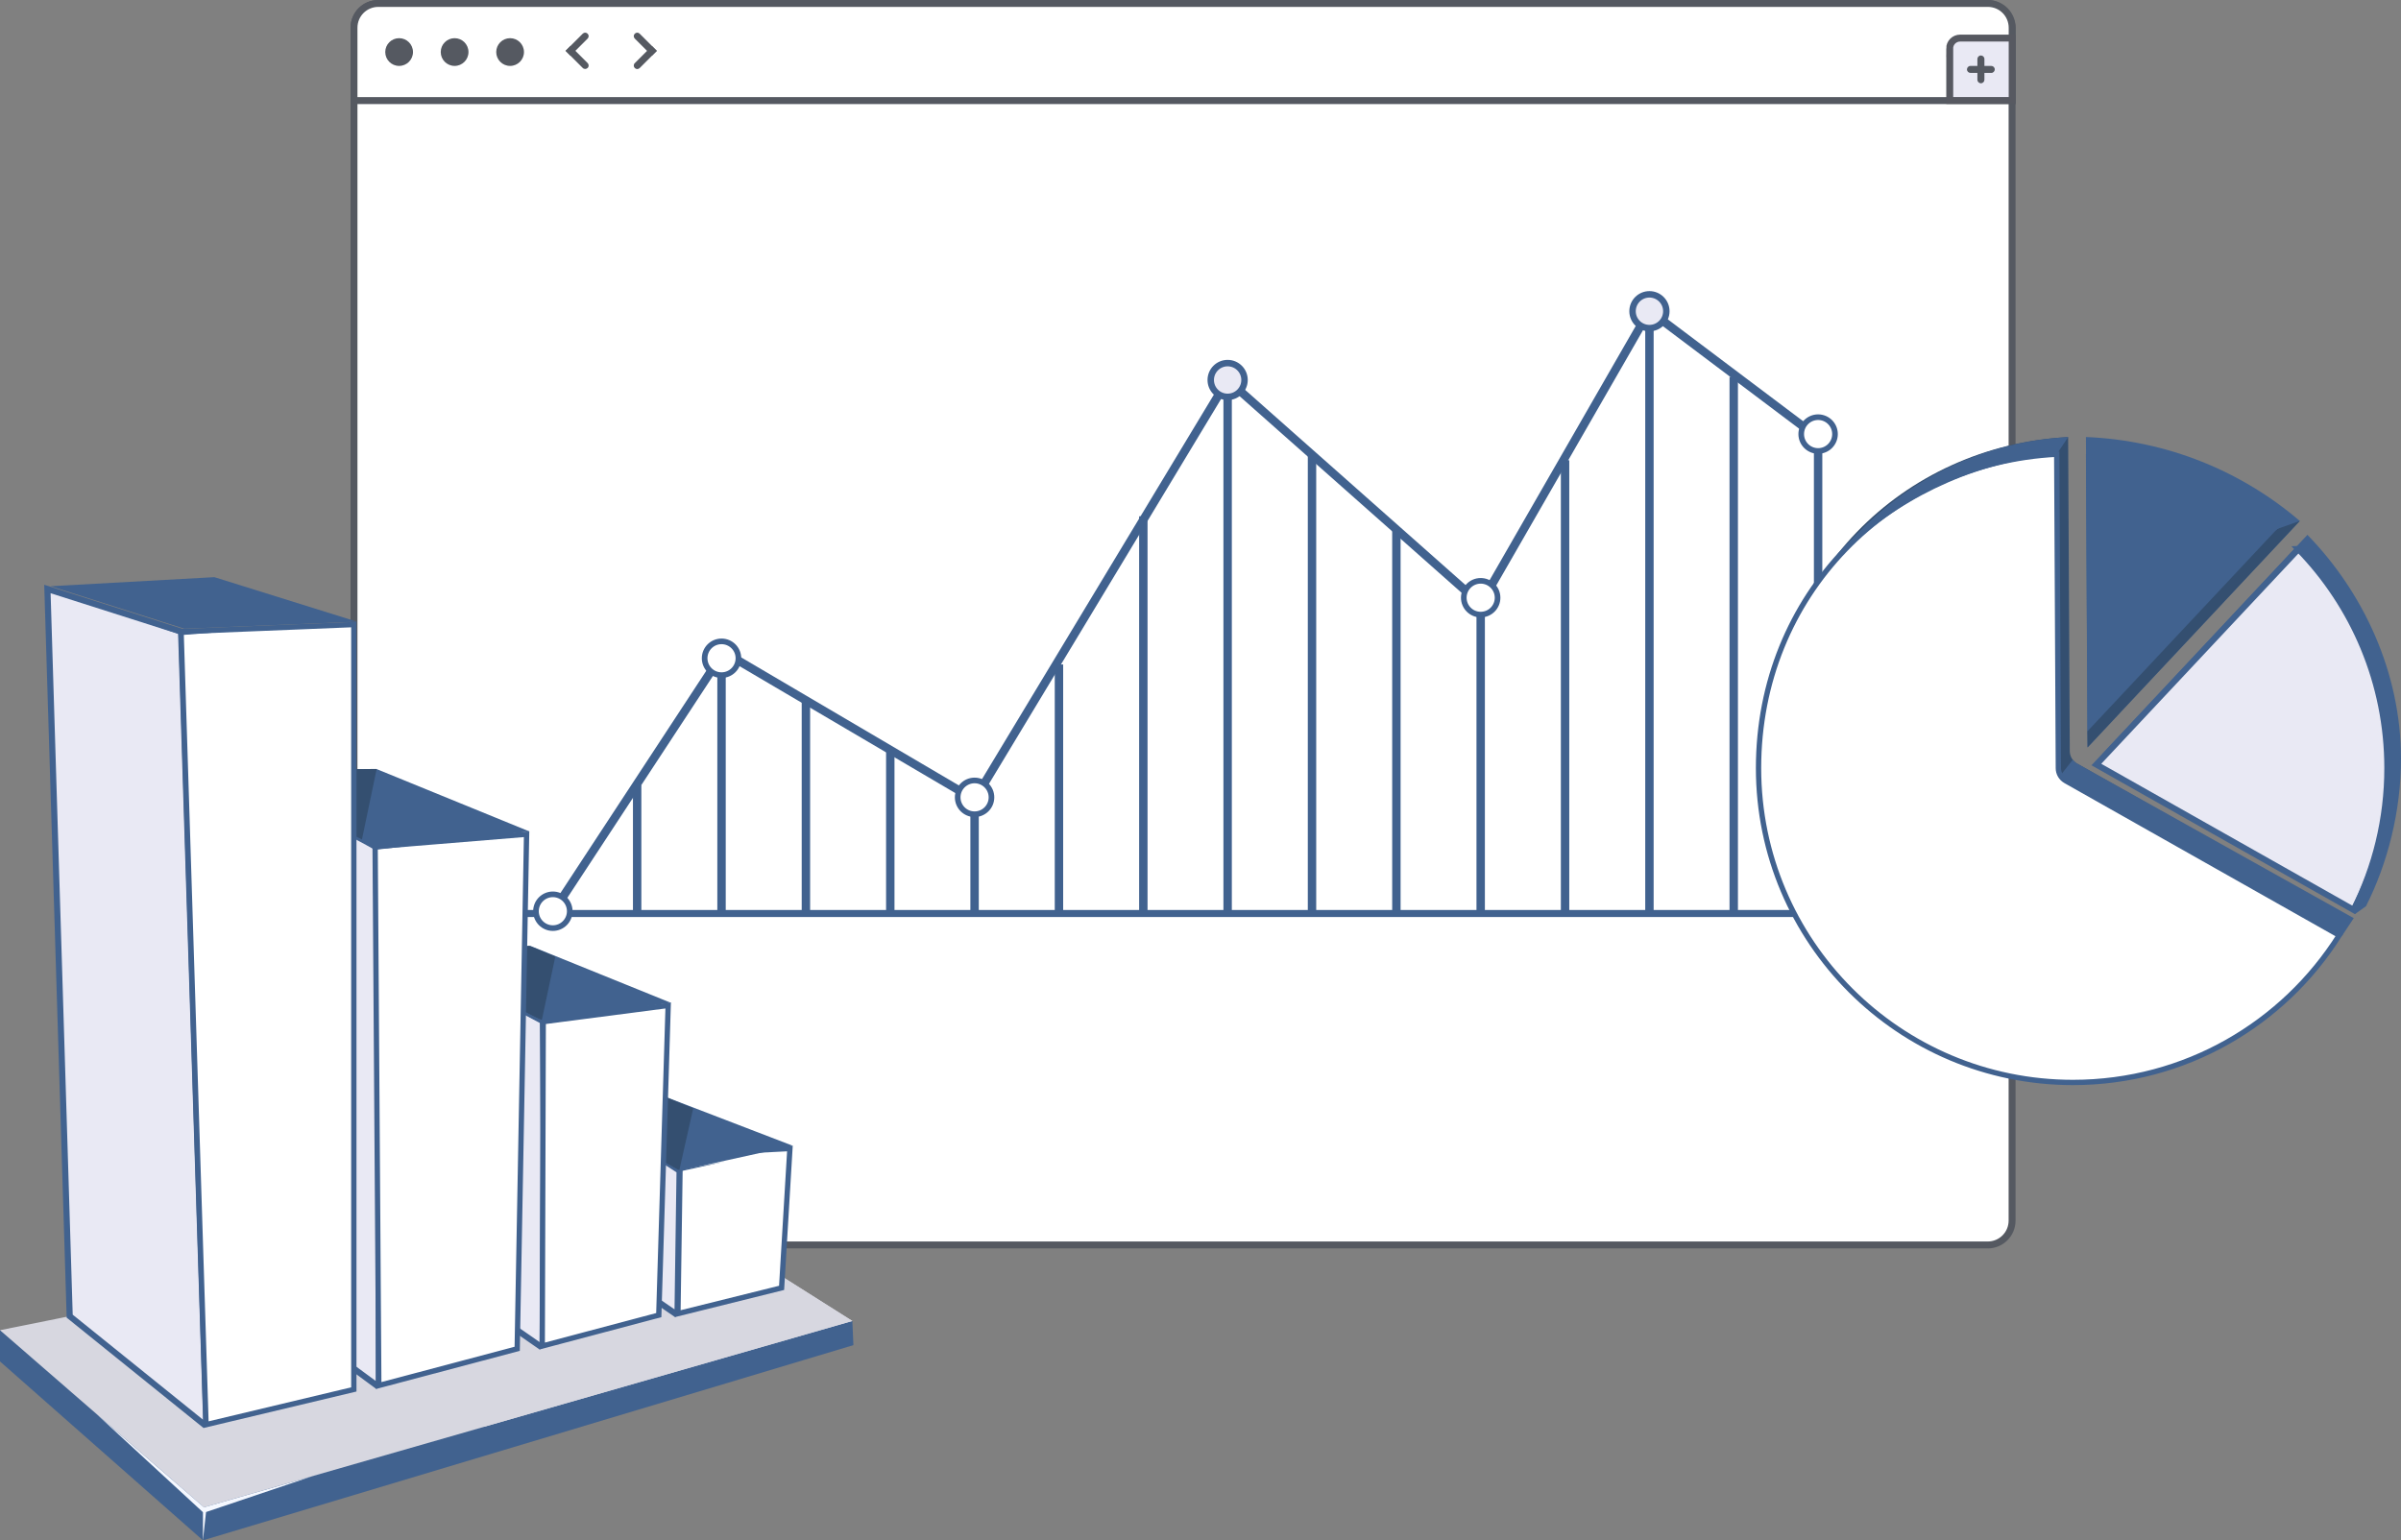 <?xml version="1.0" encoding="UTF-8"?>
<svg id="Layer_2" data-name="Layer 2" xmlns="http://www.w3.org/2000/svg" viewBox="0 0 294.23 188.82">
  <rect x="0" y="0" width="294.23" height="188.82" fill="#808080" stroke="none"/>
  <defs>
    <style>
      .cls-1 {
        stroke: #575961;
      }

      .cls-1, .cls-2 {
        stroke-width: .85px;
      }

      .cls-1, .cls-3, .cls-4 {
        fill: #e9e9f4;
      }

      .cls-2 {
        stroke: #555961;
      }

      .cls-2, .cls-5, .cls-6, .cls-7 {
        fill: #fff;
      }

      .cls-5 {
        stroke-width: .69px;
      }

      .cls-5, .cls-6, .cls-8, .cls-3, .cls-9, .cls-7, .cls-4 {
        stroke: #41628f;
      }

      .cls-10, .cls-11 {
        fill: #41628f;
      }

      .cls-12 {
        fill: #555961;
      }

      .cls-6 {
        stroke-width: .65px;
      }

      .cls-6, .cls-3, .cls-13, .cls-11, .cls-14, .cls-15 {
        fill-rule: evenodd;
      }

      .cls-8, .cls-9 {
        fill: none;
        stroke-linecap: round;
        stroke-linejoin: round;
      }

      .cls-8, .cls-7 {
        stroke-width: 1.03px;
      }

      .cls-3 {
        stroke-width: .75px;
      }

      .cls-13 {
        fill: #344f70;
      }

      .cls-14 {
        fill: #d7d7e0;
      }

      .cls-15 {
        fill: #f5f8ff;
      }

      .cls-9 {
        stroke-width: .86px;
      }

      .cls-4 {
        stroke-width: .79px;
      }
    </style>
  </defs>
  <g id="Layer_1-2" data-name="Layer 1">
    <g>
      <g>
        <g>
          <rect class="cls-2" x="43.38" y=".43" width="203.19" height="152.18" rx="2.98" ry="2.98"/>
          <path class="cls-2" d="m43.38,3.4c0-1.65,1.33-2.98,2.98-2.98h197.24c1.65,0,2.98,1.33,2.98,2.98v8.93H43.38V3.4Z"/>
          <circle class="cls-12" cx="62.51" cy="6.38" r="1.7"/>
          <circle class="cls-12" cx="55.71" cy="6.38" r="1.7"/>
          <circle class="cls-12" cx="48.91" cy="6.38" r="1.7"/>
          <path class="cls-1" d="m238.92,5.95c0-.71.57-1.28,1.28-1.28h6.38v7.65h-7.65v-6.38Z"/>
          <path class="cls-12" d="m241.47,8.08h2.55c.23,0,.43.19.43.43h0c0,.23-.19.43-.43.43h-2.55c-.23,0-.43-.19-.43-.43h0c0-.23.19-.43.43-.43Z"/>
          <path class="cls-12" d="m242.32,9.78v-2.55c0-.23.19-.43.43-.43h0c.23,0,.43.19.43.43v2.55c0,.23-.19.43-.43.43h0c-.23,0-.43-.19-.43-.43Z"/>
          <path class="cls-12" d="m71.41,4.13c.17-.17.43-.17.6,0s.17.43,0,.6l-2.1,2.1-.6-.6,2.1-2.1Z"/>
          <path class="cls-12" d="m72.01,7.73c.17.17.17.44,0,.6s-.43.17-.6,0l-2.1-2.1.6-.6,2.1,2.1Z"/>
          <path class="cls-12" d="m78.39,8.34c-.17.17-.43.17-.6,0-.17-.17-.17-.44,0-.6l2.1-2.1.6.6-2.1,2.1Z"/>
          <path class="cls-12" d="m77.79,4.73c-.17-.17-.17-.43,0-.6.17-.17.43-.17.6,0l2.1,2.1-.6.6-2.1-2.1Z"/>
        </g>
        <line class="cls-7" x1="78.08" y1="96.26" x2="78.08" y2="112.22"/>
        <line class="cls-9" x1="245.49" y1="111.98" x2="44.2" y2="111.98"/>
        <line class="cls-7" x1="88.42" y1="80.69" x2="88.42" y2="112.22"/>
        <line class="cls-7" x1="98.76" y1="85.86" x2="98.76" y2="112.22"/>
        <line class="cls-7" x1="109.1" y1="91.85" x2="109.1" y2="112.22"/>
        <line class="cls-7" x1="119.43" y1="98.26" x2="119.43" y2="112.22"/>
        <line class="cls-7" x1="129.77" y1="81.45" x2="129.77" y2="112.22"/>
        <line class="cls-7" x1="140.11" y1="63.29" x2="140.11" y2="112.22"/>
        <line class="cls-7" x1="150.44" y1="47.09" x2="150.44" y2="112.22"/>
        <line class="cls-7" x1="160.78" y1="55.72" x2="160.78" y2="112.22"/>
        <line class="cls-7" x1="171.12" y1="65.06" x2="171.12" y2="112.22"/>
        <line class="cls-7" x1="181.45" y1="73.52" x2="181.45" y2="112.22"/>
        <line class="cls-7" x1="191.79" y1="56.42" x2="191.79" y2="112.22"/>
        <line class="cls-7" x1="202.13" y1="37.91" x2="202.13" y2="112.22"/>
        <line class="cls-7" x1="212.46" y1="46.2" x2="212.46" y2="112.22"/>
        <line class="cls-7" x1="222.8" y1="54.31" x2="222.8" y2="112.22"/>
        <path class="cls-8" d="m67.49,112.22l21.19-32.3,30.75,18.09,31.01-51.43,31.01,27.47,20.67-35.96,19.9,14.98"/>
        <circle class="cls-5" cx="88.42" cy="80.69" r="2.07"/>
        <circle class="cls-5" cx="119.43" cy="97.74" r="2.07"/>
        <circle class="cls-5" cx="181.45" cy="73.27" r="2.07"/>
        <circle class="cls-4" cx="202.13" cy="38.15" r="2.07"/>
        <circle class="cls-5" cx="222.8" cy="53.21" r="2.07"/>
        <circle class="cls-4" cx="150.44" cy="46.58" r="2.07"/>
        <circle class="cls-5" cx="67.75" cy="111.7" r="2.07"/>
        <g>
          <path class="cls-11" d="m282.76,65.56c6.85,7.04,11.47,16.86,11.47,27.46,0,6.35-1.61,12.79-4.3,18.08l-32.24-18.72,25.07-26.82Z"/>
          <path class="cls-13" d="m253.64,92.07c0,.62.34,1.22.92,1.55l33.5,18.93c-6.82,10.83-18.88,18.04-32.63,18.04-21.27,0-38.53-17.25-38.53-38.53s16.18-37.44,36.54-38.48l.2,38.48h0Z"/>
          <path class="cls-11" d="m255.62,53.57c9.99.41,19.1,4.21,26.21,10.29l-26.01,27.76-.2-38.05Z"/>
          <polygon class="cls-11" points="288.58 112.06 289.92 111.1 289.77 108.56 287 105.91 288.58 112.06"/>
          <path class="cls-11" d="m253.44,53.58l-1.4,2.1-10.89,13.21-16.01,11.96-3.12-7.99c6.34-11.01,17.97-18.59,31.42-19.28Z"/>
          <polygon class="cls-11" points="254 93.14 252.49 95.07 250.58 102.4 258.82 112.91 287.02 114.69 288.44 112.55 254.37 93.5 254 93.14"/>
          <path class="cls-6" d="m252.24,94.17c0,.62.33,1.22.92,1.55l33.5,18.93c-6.82,10.83-18.88,18.04-32.63,18.04-21.28,0-38.53-17.25-38.53-38.53s16.18-37.44,36.54-38.48l.2,38.48h0Z"/>
          <path class="cls-3" d="m281.65,67.3c6.75,6.94,10.91,16.41,10.91,26.86,0,6.25-1.49,12.16-4.13,17.38l-31.53-17.82,24.76-26.42Z"/>
          <polygon class="cls-13" points="281.83 63.86 279.03 64.85 261.47 75.3 255.79 89.66 255.82 91.62 281.83 63.86"/>
          <path class="cls-11" d="m255.62,55.67c8.93.36,17.06,3.76,23.42,9.18l-23.24,24.8-.18-33.98Z"/>
          <path class="cls-10" d="m290.85,81.55c1.28,3.83,1.98,7.94,1.98,12.22,0,3.16-.38,6.24-1.1,9.18-.74,3.03-1.79,5.83-3.21,8.54l-.09.06-.32-.18c1.39-2.67,2.46-5.52,3.2-8.52.71-2.9,1.09-5.94,1.09-9.07,0-4.23-.68-8.3-1.95-12.08-1.32-3.93-3.26-7.58-5.71-10.81,2.83,2.81,5.68,9.32,6.13,10.67Z"/>
          <path class="cls-10" d="m279.25,64.78l-.21.08-.15.17c-3.27-2.8-6.96-5.07-10.98-6.67-3.81-1.52-8.23-2.24-12.27-2.67,9.9.53,16.14,3.29,23.62,9.1Z"/>
          <path class="cls-10" d="m227.05,66.67c3.28-3.31,7.18-5.98,11.48-7.92,4.16-1.89,8.86-2.96,13.65-3.25l-.14.19v.16c-9.09.55-18.3,4.68-24.99,10.82Z"/>
        </g>
      </g>
      <g>
        <polygon class="cls-11" points="0 163.06 0 166.89 24.87 188.82 25 184.77 12.75 170.47 0 163.06"/>
        <polygon class="cls-11" points="24.87 188.82 104.58 164.89 104.45 161.93 76.4 166.71 26.4 181.95 25 184.77 24.87 188.82"/>
        <polygon class="cls-14" points="8.54 161.34 0 163.06 25 184.77 104.45 161.93 95.14 156.04 17.47 159.72 8.54 161.34"/>
        <polygon class="cls-14" points="25.25 174.64 59.39 174.88 104.45 161.93 95.86 156.5 65.68 153.19 36.86 159.43 27.42 167.93 25.25 174.64"/>
        <polygon class="cls-3" points="46.42 169.52 46.42 104.03 42.35 101.43 38.78 166.56 43.36 167.77 46.1 169.79 46.42 169.52"/>
        <polygon class="cls-11" points="22.58 77.07 6.2 71.86 26.27 70.75 43.75 76.21 22.58 77.07"/>
        <polygon class="cls-11" points="42.77 102.45 46.42 104.03 64.87 101.92 46.14 94.27 41.77 94.29 41.07 98.42 42.77 102.45"/>
        <polygon class="cls-6" points="96.8 140.79 95.78 157.87 83.03 161.04 82.16 142.77 84.94 141.39 96.8 140.79"/>
        <polygon class="cls-3" points="83.28 143.5 83.03 160.79 82.72 161 79.33 158.67 77.8 140.8 79.84 140.06 81.31 142.23 83.28 143.5"/>
        <polygon class="cls-11" points="80.99 134.24 97.15 140.45 83.28 143.51 81.31 142.24 78.18 138.74 77.8 130.73 80.99 134.24"/>
        <polygon class="cls-3" points="5.81 72.2 8.54 161.34 24.95 174.57 25.27 174.35 22.19 77.42 5.81 72.2"/>
        <path class="cls-13" d="m81.54,134.46l3.41,1.42-1.72,7.64s-.08-.04-.84-.5c-.76-.45-1.59-.8-1.59-.8l-1.22-2.48-.38-4.69,2.34-.59Z"/>
        <g>
          <polygon class="cls-11" points="83.02 143.35 83.03 160.91 83.26 143.42 83.02 143.35"/>
          <polygon class="cls-11" points="83.02 143.35 77.67 140.35 83.08 143.58 83.02 143.35"/>
          <polygon class="cls-11" points="83.26 143.42 88.73 142.41 83.2 143.62 83.26 143.42"/>
        </g>
        <polygon class="cls-3" points="63.43 163.1 66.15 164.99 66.5 164.82 66.76 125.22 59.81 121.56 55.73 151.36 63.43 163.1"/>
        <polygon class="cls-6" points="66.57 125.24 81.88 123.25 80.73 161.21 66.45 165 66.57 125.24"/>
        <polygon class="cls-11" points="63.43 116.05 65.02 115.96 82.2 122.92 66.66 125.24 61.24 122.44 55.3 116.84 61.6 112.72 63.43 116.05"/>
        <path class="cls-13" d="m62.49,116.12l2.38-.18,3.18,1.33-1.65,7.76s-.86-.27-1.99-.96-1.41-1.68-1.41-1.68l-.8-3.76.29-2.51Z"/>
        <g>
          <polygon class="cls-11" points="66.15 124.96 66.46 163.38 66.65 125.11 66.15 124.96"/>
          <polygon class="cls-11" points="66.15 124.96 51.14 117.39 66.27 125.46 66.15 124.96"/>
          <polygon class="cls-11" points="66.65 125.11 77.99 123.76 66.52 125.53 66.65 125.11"/>
        </g>
        <polygon class="cls-13" points="46.16 94.26 44.31 103.12 42.82 102.13 37.93 95.13 39.97 93.62 43.1 94.29 46.16 94.26"/>
        <polygon class="cls-6" points="46.42 169.84 63.38 165.34 64.53 102.26 45.97 103.78 46.42 169.84"/>
        <g>
          <polygon class="cls-11" points="45.69 103.59 46.24 142.09 46.19 103.74 45.69 103.59"/>
          <polygon class="cls-11" points="45.69 103.59 30.48 95.84 45.81 104.09 45.69 103.59"/>
          <polygon class="cls-11" points="46.19 103.74 57.64 102.82 46.06 104.16 46.19 103.74"/>
        </g>
        <polygon class="cls-6" points="43.36 76.56 43.36 170.32 25.25 174.64 22.19 77.42 43.36 76.56"/>
        <polygon class="cls-11" points="21.94 77.27 23.41 116.01 22.43 77.41 21.94 77.27"/>
        <polygon class="cls-11" points="21.94 77.27 5.81 72.2 22.06 77.77 21.94 77.27"/>
        <polygon class="cls-11" points="22.43 77.41 33.76 76.95 22.32 77.84 22.43 77.41"/>
        <polygon class="cls-15" points="25 184.77 11.78 173.3 24.87 185.37 24.87 188.82 25.25 185.35 38.18 180.99 25 184.77"/>
      </g>
    </g>
  </g>
</svg>